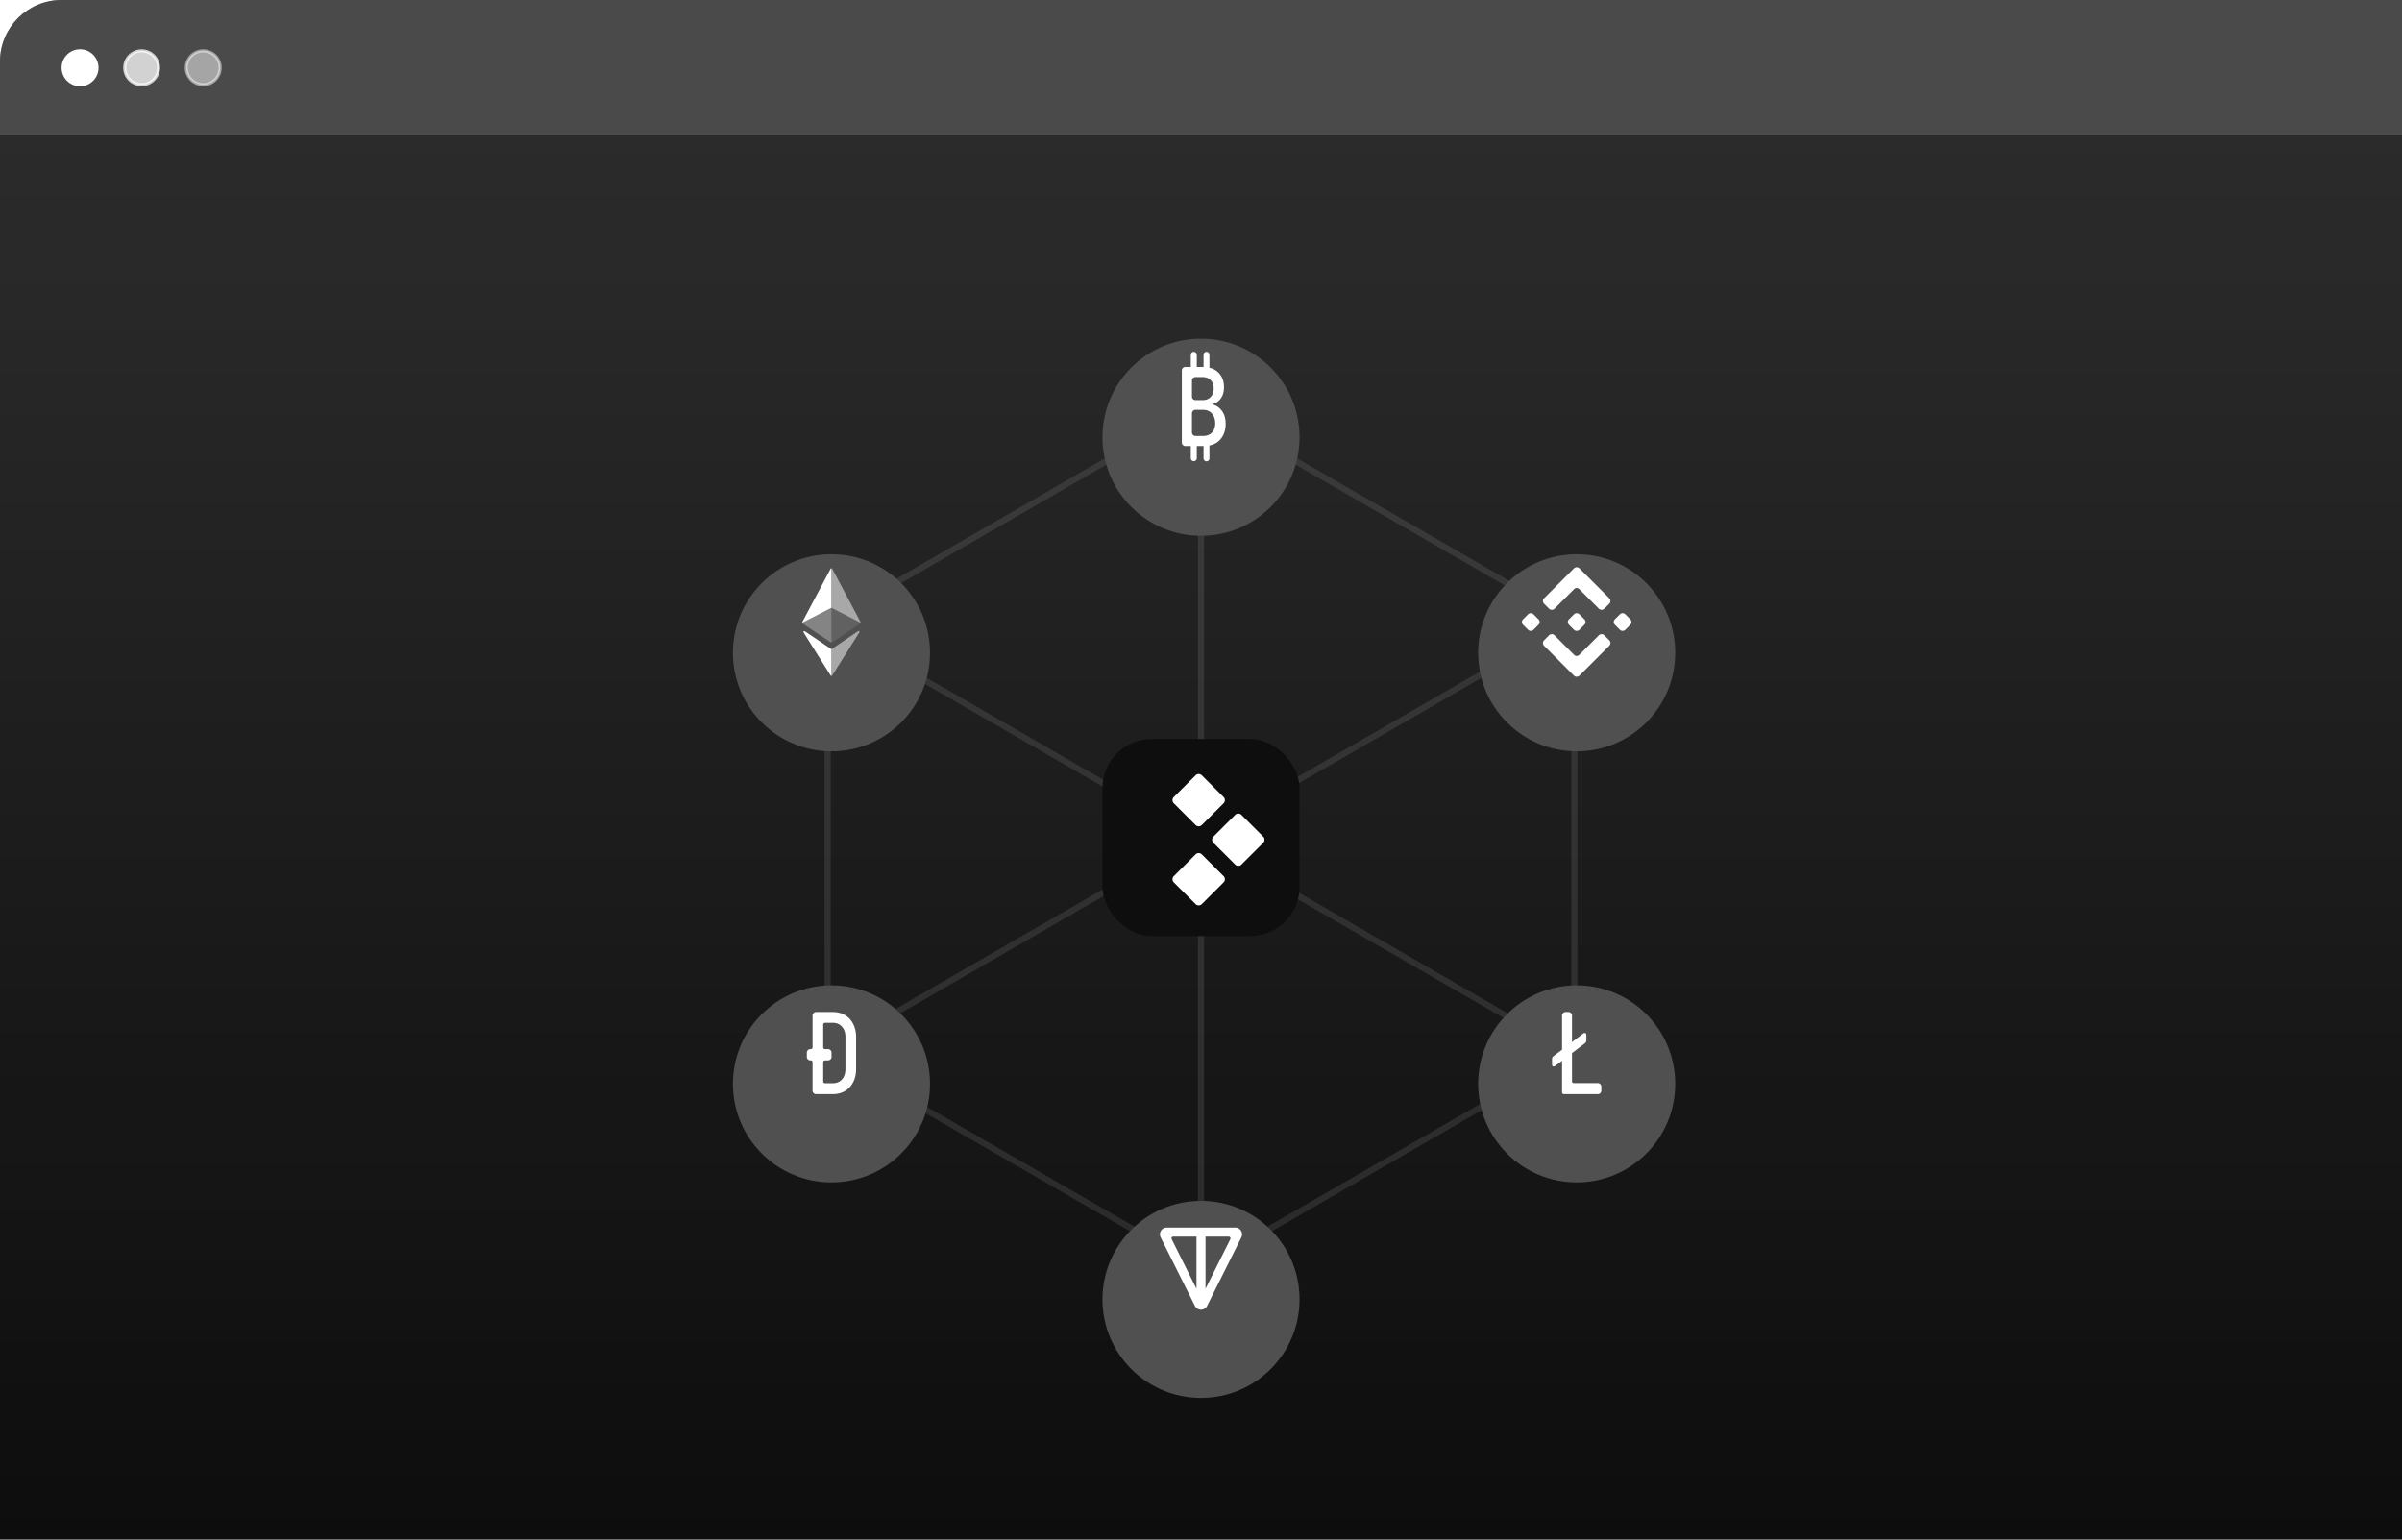 <svg xmlns="http://www.w3.org/2000/svg" width="390" height="250" fill="none"><g clip-path="url(#a)"><path fill="#0E0E0E" d="M0 10C0 4.477 4.477 0 10 0h380v250H0V10Z"/><path fill="#0E0E0E" d="M0 10C0 4.477 4.477 0 10 0h470v350H0V10Z" opacity=".25"/><path fill="#fff" d="M0 10C0 4.477 4.477 0 10 0h470v22H0V10Z" opacity=".25"/><circle cx="13" cy="11" r="2.75" fill="#fff" stroke="#fff" stroke-width=".5"/><circle cx="23" cy="11" r="2.75" fill="#fff" stroke="#fff" stroke-width=".5" opacity=".75"/><circle cx="33" cy="11" r="2.75" fill="#fff" stroke="#fff" stroke-width=".5" opacity=".5"/><path fill="url(#b)" d="M0 22h390v228H0z" opacity=".5"/><path stroke="#fff" d="m195 66 60.622 35v70L195 206l-60.622-35v-70L195 66ZM134.75 170.567l121.244-70M255.75 171.433l-121.244-70M195 206V66" opacity=".1"/><g filter="url(#c)"><circle cx="195" cy="66" r="16" fill="#505050"/></g><path fill="#fff" d="M193.831 74.89a.486.486 0 0 1-.486-.487v-1.976h-.885a.571.571 0 0 1-.571-.571V60.162c0-.315.256-.571.571-.571h.885v-1.994a.486.486 0 0 1 .971 0v1.994h1.097v-2.002a.478.478 0 0 1 .955 0v2.125c.752.187 1.332.557 1.739 1.108.418.55.627 1.242.627 2.075 0 .75-.183 1.365-.549 1.846-.355.48-.83.785-1.425.914.668.141 1.206.487 1.613 1.038.418.54.627 1.248.627 2.128 0 .937-.235 1.717-.705 2.338-.46.621-1.102 1.014-1.927 1.178v2.072a.478.478 0 1 1-.955 0v-1.984h-1.097v1.976a.485.485 0 0 1-.485.486Zm-.298-10.49c0 .316.256.572.572.572h1.136c.553 0 .992-.165 1.315-.493.334-.34.502-.803.502-1.389 0-.574-.162-1.026-.486-1.354-.324-.34-.762-.51-1.316-.51h-1.151a.572.572 0 0 0-.572.572V64.4Zm0 5.82c0 .316.256.572.572.572h1.23c.605 0 1.086-.182 1.441-.545.355-.375.532-.88.532-1.512 0-.657-.177-1.184-.532-1.583-.355-.399-.836-.598-1.441-.598h-1.23a.572.572 0 0 0-.572.572v3.094Z"/><g filter="url(#d)"><circle cx="195" cy="206" r="16" fill="#505050"/></g><path fill="#fff" fill-rule="evenodd" d="M200.564 199.334c.819 0 1.352.862.986 1.595l-5.564 11.129a1.102 1.102 0 0 1-1.971 0l-5.563-11.129a1.102 1.102 0 0 1 .985-1.595h11.127Zm-4.829 9.94 4.028-8.057a.285.285 0 0 0-.256-.413h-3.772v8.47Zm-1.469-8.47v8.47l-4.028-8.057a.286.286 0 0 1 .256-.413h3.772Z" clip-rule="evenodd"/><g filter="url(#e)"><circle cx="135" cy="101" r="16" fill="#505050"/></g><path fill="#fff" d="M134.992 104.263v-5.564l-4.728 2.426a.057.057 0 0 0-.005.098l4.644 3.087a.057.057 0 0 0 .089-.047Z" opacity=".3"/><path fill="#fff" d="m135.081 104.31 4.644-3.087a.056.056 0 0 0-.005-.098l-4.728-2.426v5.564c0 .045.051.073.089.047Z" opacity=".1"/><path fill="#fff" d="M134.992 98.698v-6.357c0-.06-.08-.08-.108-.027l-4.621 8.694c-.026.049.027.103.077.078l4.652-2.388Z"/><path fill="#fff" d="m139.721 101.008-4.621-8.694c-.028-.053-.108-.033-.108.027v6.358l4.652 2.386c.05.026.103-.028.077-.077ZM139.327 102.486l-4.335 2.932v4.274c0 .057.075.079.106.031l4.43-7.043c.082-.13-.073-.281-.201-.194Z" opacity=".5"/><path fill="#fff" d="m130.672 102.502 4.32 2.915v4.274c0 .057-.075.079-.106.03l-4.415-7.025c-.082-.131.073-.281.201-.194Z"/><g filter="url(#f)"><circle cx="256" cy="101" r="16" fill="#505050"/></g><path fill="#fff" d="M255.554 92.296a.631.631 0 0 1 .893 0l4.844 4.844a.633.633 0 0 1 0 .894l-.804.803a.631.631 0 0 1-.893 0l-3.19-3.189a.571.571 0 0 0-.808 0l-3.192 3.192a.631.631 0 0 1-.893 0l-.804-.804a.633.633 0 0 1 0-.893l4.847-4.847ZM247.296 101.455a.633.633 0 0 1 0-.893l.804-.804a.632.632 0 0 1 .894 0l.803.804a.63.63 0 0 1 0 .893l-.803.804a.632.632 0 0 1-.894 0l-.804-.804ZM254.75 101.455a.63.63 0 0 1 0-.893l.804-.804a.631.631 0 0 1 .893 0l.804.804a.633.633 0 0 1 0 .893l-.804.804a.63.63 0 0 1-.893 0l-.804-.804ZM261.291 104.858a.634.634 0 0 0 0-.894l-.804-.804a.633.633 0 0 0-.893 0l-3.192 3.192a.572.572 0 0 1-.808 0l-3.19-3.189a.63.63 0 0 0-.893 0l-.804.804a.633.633 0 0 0 0 .893l4.844 4.844a.63.63 0 0 0 .893 0l4.847-4.846ZM262.203 100.562a.63.63 0 0 0 0 .893l.804.804a.63.63 0 0 0 .893 0l.804-.804a.63.63 0 0 0 0-.893l-.804-.804a.631.631 0 0 0-.893 0l-.804.804Z"/><g filter="url(#g)"><circle cx="135" cy="171" r="16" fill="#505050"/></g><path fill="#fff" fill-rule="evenodd" d="M131.644 172.188c.158 0 .286.128.286.286v4.622c0 .315.256.571.571.571h2.699c.77 0 1.438-.17 2.004-.511a3.45 3.45 0 0 0 1.315-1.425c.321-.609.481-1.333.481-2.173v-5.151c0-.816-.16-1.528-.481-2.137a3.311 3.311 0 0 0-1.315-1.425c-.566-.341-1.234-.511-2.004-.511h-2.699a.571.571 0 0 0-.571.571v5.171a.286.286 0 0 1-.286.285h-.073a.572.572 0 0 0-.571.572v.683c0 .316.256.572.571.572h.073Zm2.303 0a.286.286 0 0 0-.286.286v3.136c0 .158.128.286.286.286h1.253c.631 0 1.133-.207 1.507-.621.374-.414.562-.987.562-1.717v-5.151c0-.706-.188-1.266-.562-1.68-.374-.427-.876-.64-1.507-.64h-1.253a.286.286 0 0 0-.286.286v3.703c0 .157.128.285.286.285h.49c.315 0 .571.256.571.572v.683a.572.572 0 0 1-.571.572h-.49Z" clip-rule="evenodd"/><g filter="url(#h)"><circle cx="256" cy="171" r="16" fill="#505050"/></g><path fill="#fff" d="M253.913 177.667a.286.286 0 0 1-.286-.285v-5.139l-1.17.879a.285.285 0 0 1-.457-.228v-.932a.57.57 0 0 1 .228-.457l1.399-1.052v-5.548c0-.315.256-.571.571-.571h.469c.316 0 .572.256.572.571v4.306l1.869-1.423a.286.286 0 0 1 .459.227v.931a.57.57 0 0 1-.225.454l-2.103 1.601v4.591c0 .157.128.285.286.285h3.904c.315 0 .571.256.571.572v.647a.571.571 0 0 1-.571.571h-5.516Z"/><rect width="32" height="32" x="179" y="120" fill="#0E0E0E" rx="8"/><path fill="#fff" d="M190.584 130.436a.71.71 0 0 1 0-1.006l3.539-3.534a.712.712 0 0 1 1.007 0l3.54 3.534a.711.711 0 0 1 0 1.006l-3.54 3.534a.712.712 0 0 1-1.007 0l-3.539-3.534ZM197.013 136.857a.711.711 0 0 1 0-1.006l3.54-3.535a.714.714 0 0 1 1.007 0l3.54 3.535a.711.711 0 0 1 0 1.006l-3.54 3.534a.712.712 0 0 1-1.007 0l-3.54-3.534ZM190.584 142.272a.708.708 0 0 0 0 1.005l3.539 3.535a.714.714 0 0 0 1.007 0l3.54-3.535a.71.71 0 0 0 0-1.005l-3.54-3.535a.712.712 0 0 0-1.007 0l-3.539 3.535Z"/></g><defs><filter id="c" width="32" height="37" x="179" y="50" color-interpolation-filters="sRGB" filterUnits="userSpaceOnUse"><feFlood flood-opacity="0" result="BackgroundImageFix"/><feBlend in="SourceGraphic" in2="BackgroundImageFix" result="shape"/><feColorMatrix in="SourceAlpha" result="hardAlpha" values="0 0 0 0 0 0 0 0 0 0 0 0 0 0 0 0 0 0 127 0"/><feOffset dy="5"/><feGaussianBlur stdDeviation="2.5"/><feComposite in2="hardAlpha" k2="-1" k3="1" operator="arithmetic"/><feColorMatrix values="0 0 0 0 1 0 0 0 0 1 0 0 0 0 1 0 0 0 0.5 0"/><feBlend in2="shape" result="effect1_innerShadow_2255_42812"/></filter><filter id="d" width="32" height="37" x="179" y="190" color-interpolation-filters="sRGB" filterUnits="userSpaceOnUse"><feFlood flood-opacity="0" result="BackgroundImageFix"/><feBlend in="SourceGraphic" in2="BackgroundImageFix" result="shape"/><feColorMatrix in="SourceAlpha" result="hardAlpha" values="0 0 0 0 0 0 0 0 0 0 0 0 0 0 0 0 0 0 127 0"/><feOffset dy="5"/><feGaussianBlur stdDeviation="2.5"/><feComposite in2="hardAlpha" k2="-1" k3="1" operator="arithmetic"/><feColorMatrix values="0 0 0 0 1 0 0 0 0 1 0 0 0 0 1 0 0 0 0.5 0"/><feBlend in2="shape" result="effect1_innerShadow_2255_42812"/></filter><filter id="e" width="32" height="37" x="119" y="85" color-interpolation-filters="sRGB" filterUnits="userSpaceOnUse"><feFlood flood-opacity="0" result="BackgroundImageFix"/><feBlend in="SourceGraphic" in2="BackgroundImageFix" result="shape"/><feColorMatrix in="SourceAlpha" result="hardAlpha" values="0 0 0 0 0 0 0 0 0 0 0 0 0 0 0 0 0 0 127 0"/><feOffset dy="5"/><feGaussianBlur stdDeviation="2.5"/><feComposite in2="hardAlpha" k2="-1" k3="1" operator="arithmetic"/><feColorMatrix values="0 0 0 0 1 0 0 0 0 1 0 0 0 0 1 0 0 0 0.5 0"/><feBlend in2="shape" result="effect1_innerShadow_2255_42812"/></filter><filter id="f" width="32" height="37" x="240" y="85" color-interpolation-filters="sRGB" filterUnits="userSpaceOnUse"><feFlood flood-opacity="0" result="BackgroundImageFix"/><feBlend in="SourceGraphic" in2="BackgroundImageFix" result="shape"/><feColorMatrix in="SourceAlpha" result="hardAlpha" values="0 0 0 0 0 0 0 0 0 0 0 0 0 0 0 0 0 0 127 0"/><feOffset dy="5"/><feGaussianBlur stdDeviation="2.5"/><feComposite in2="hardAlpha" k2="-1" k3="1" operator="arithmetic"/><feColorMatrix values="0 0 0 0 1 0 0 0 0 1 0 0 0 0 1 0 0 0 0.5 0"/><feBlend in2="shape" result="effect1_innerShadow_2255_42812"/></filter><filter id="g" width="32" height="37" x="119" y="155" color-interpolation-filters="sRGB" filterUnits="userSpaceOnUse"><feFlood flood-opacity="0" result="BackgroundImageFix"/><feBlend in="SourceGraphic" in2="BackgroundImageFix" result="shape"/><feColorMatrix in="SourceAlpha" result="hardAlpha" values="0 0 0 0 0 0 0 0 0 0 0 0 0 0 0 0 0 0 127 0"/><feOffset dy="5"/><feGaussianBlur stdDeviation="2.5"/><feComposite in2="hardAlpha" k2="-1" k3="1" operator="arithmetic"/><feColorMatrix values="0 0 0 0 1 0 0 0 0 1 0 0 0 0 1 0 0 0 0.5 0"/><feBlend in2="shape" result="effect1_innerShadow_2255_42812"/></filter><filter id="h" width="32" height="37" x="240" y="155" color-interpolation-filters="sRGB" filterUnits="userSpaceOnUse"><feFlood flood-opacity="0" result="BackgroundImageFix"/><feBlend in="SourceGraphic" in2="BackgroundImageFix" result="shape"/><feColorMatrix in="SourceAlpha" result="hardAlpha" values="0 0 0 0 0 0 0 0 0 0 0 0 0 0 0 0 0 0 127 0"/><feOffset dy="5"/><feGaussianBlur stdDeviation="2.5"/><feComposite in2="hardAlpha" k2="-1" k3="1" operator="arithmetic"/><feColorMatrix values="0 0 0 0 1 0 0 0 0 1 0 0 0 0 1 0 0 0 0.5 0"/><feBlend in2="shape" result="effect1_innerShadow_2255_42812"/></filter><linearGradient id="b" x1="195" x2="195" y1="22" y2="250" gradientUnits="userSpaceOnUse"><stop stop-color="#fff" stop-opacity=".25"/><stop offset="1" stop-color="#fff" stop-opacity="0"/></linearGradient><clipPath id="a"><path fill="#fff" d="M0 10C0 4.477 4.477 0 10 0h380v250H0V10Z"/></clipPath></defs></svg>